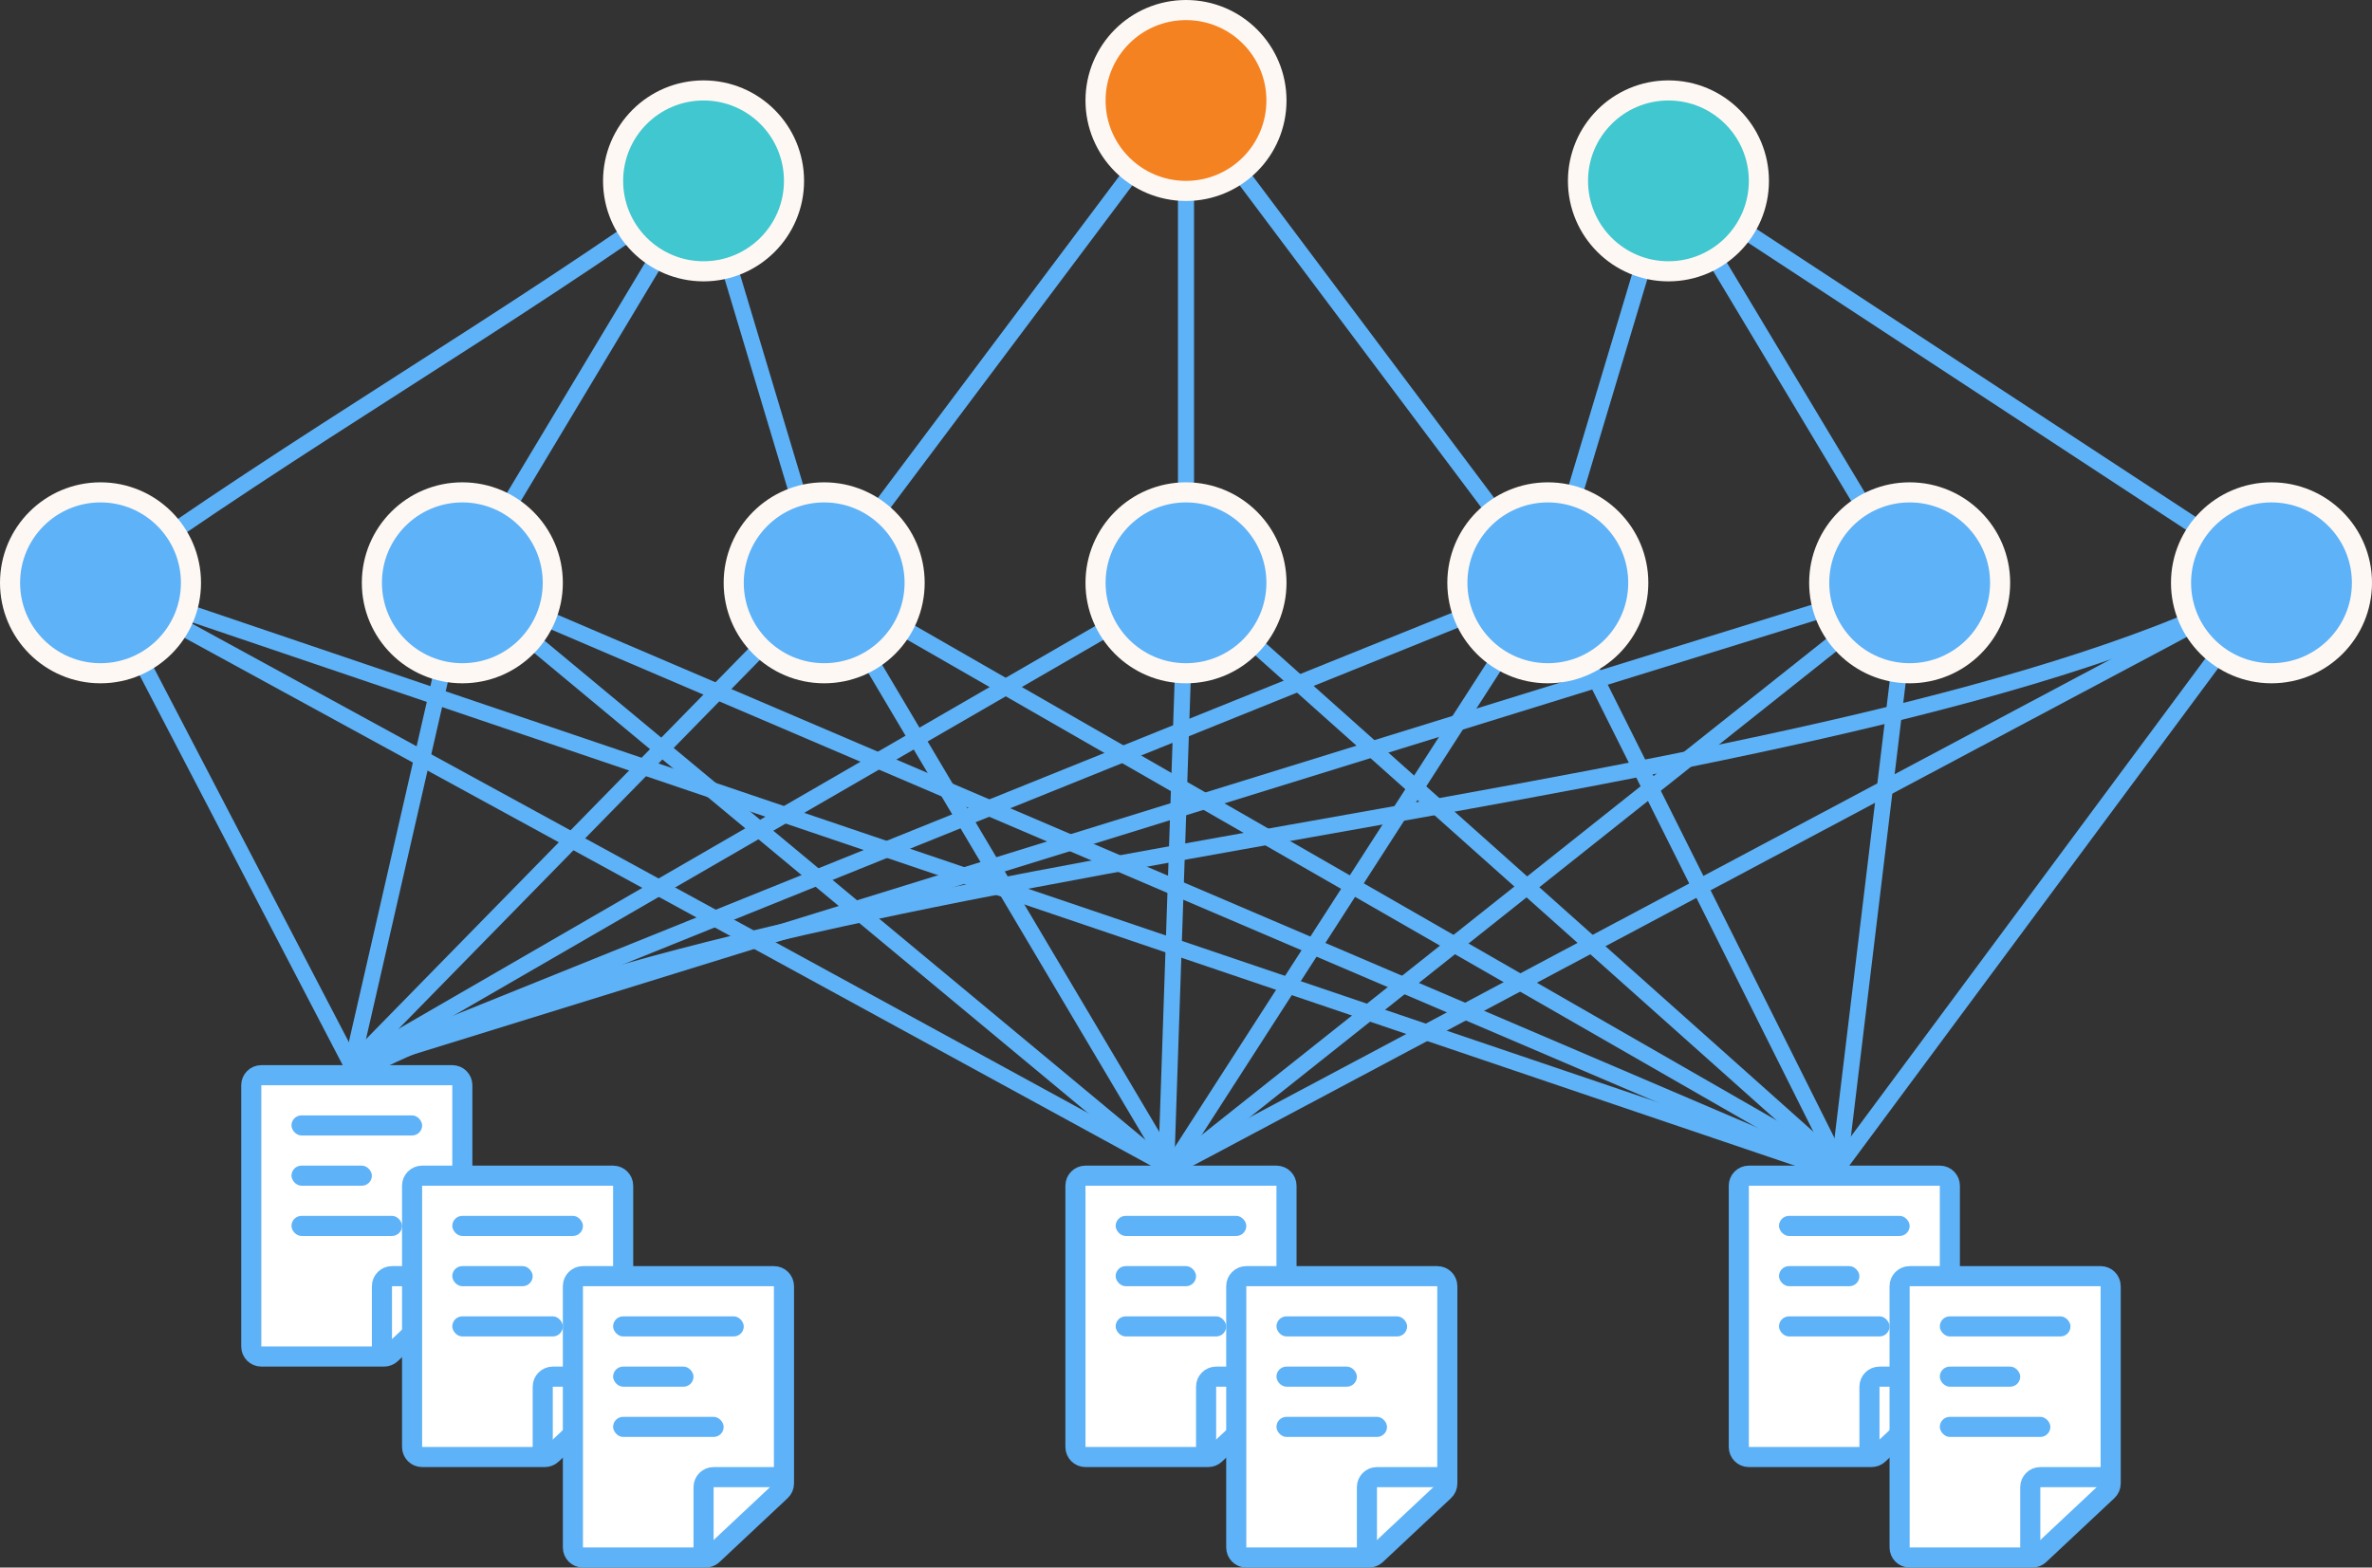 <?xml version="1.0" encoding="UTF-8"?> <svg xmlns="http://www.w3.org/2000/svg" width="118" height="78" viewBox="0 0 118 78" fill="none"><rect x="0" y="0" width="118" height="78" fill="#333333" stroke="none"/><path d="M5 29C14.763 21.971 25.237 16.029 35 9" stroke="#5EB2F7" stroke-width="0.8" stroke-linecap="round"></path><path d="M5 29L17.5 53" stroke="#5EB2F7" stroke-width="0.8" stroke-linecap="round"></path><path d="M5 29L59 58.5" stroke="#5EB2F7" stroke-width="0.8" stroke-linecap="round"></path><path d="M5 29L92 58.5" stroke="#5EB2F7" stroke-width="0.8" stroke-linecap="round"></path><path d="M23 29L92 58.5" stroke="#5EB2F7" stroke-width="0.8" stroke-linecap="round"></path><path d="M23 29L58.5 58.5" stroke="#5EB2F7" stroke-width="0.8" stroke-linecap="round"></path><path d="M23 29L17.5 53" stroke="#5EB2F7" stroke-width="0.8" stroke-linecap="round"></path><path d="M41 29L17.5 53" stroke="#5EB2F7" stroke-width="0.8" stroke-linecap="round"></path><path d="M41 29L58.5 58.5" stroke="#5EB2F7" stroke-width="0.8" stroke-linecap="round"></path><path d="M41 29L91.5 58" stroke="#5EB2F7" stroke-width="0.8" stroke-linecap="round"></path><path d="M59 29L91.5 58" stroke="#5EB2F7" stroke-width="0.8" stroke-linecap="round"></path><path d="M77 29L91.5 58" stroke="#5EB2F7" stroke-width="0.8" stroke-linecap="round"></path><path d="M95 29L91.5 58" stroke="#5EB2F7" stroke-width="0.8" stroke-linecap="round"></path><path d="M113 29L91.5 58" stroke="#5EB2F7" stroke-width="0.8" stroke-linecap="round"></path><path d="M113 29C91.716 40.325 79.784 46.675 58.5 58" stroke="#5EB2F7" stroke-width="0.8" stroke-linecap="round"></path><path d="M113 29C91.716 40.325 38.784 42.175 17.5 53.5" stroke="#5EB2F7" stroke-width="0.8" stroke-linecap="round"></path><path d="M95 29L58.5 58" stroke="#5EB2F7" stroke-width="0.8" stroke-linecap="round"></path><path d="M95 29L17.5 53" stroke="#5EB2F7" stroke-width="0.8" stroke-linecap="round"></path><path d="M77 29L58 58.5" stroke="#5EB2F7" stroke-width="0.8" stroke-linecap="round"></path><path d="M77 29L17.5 53" stroke="#5EB2F7" stroke-width="0.8" stroke-linecap="round"></path><path d="M59 29L58 58.5" stroke="#5EB2F7" stroke-width="0.8" stroke-linecap="round"></path><path d="M59 29L17.5 53" stroke="#5EB2F7" stroke-width="0.8" stroke-linecap="round"></path><path d="M23 29L35 9" stroke="#5EB2F7" stroke-width="0.8" stroke-linecap="round"></path><path d="M41 29L35 9" stroke="#5EB2F7" stroke-width="0.8" stroke-linecap="round"></path><path d="M41 29L59 5" stroke="#5EB2F7" stroke-width="0.8" stroke-linecap="round"></path><path d="M59 29L59 5" stroke="#5EB2F7" stroke-width="0.8" stroke-linecap="round"></path><path d="M77 29L59 5" stroke="#5EB2F7" stroke-width="0.8" stroke-linecap="round"></path><path d="M77 29L83 9" stroke="#5EB2F7" stroke-width="0.8" stroke-linecap="round"></path><path d="M95 29L83 9" stroke="#5EB2F7" stroke-width="0.8" stroke-linecap="round"></path><path d="M113.5 29L83 9" stroke="#5EB2F7" stroke-width="0.8" stroke-linecap="round"></path><circle cx="59" cy="5" r="4.5" fill="#F58220" stroke="#FEF8F4"></circle><circle cx="35" cy="9" r="4.5" fill="#41C7CF" stroke="#FEF8F4"></circle><circle cx="83" cy="9" r="4.5" fill="#41C7CF" stroke="#FEF8F4"></circle><circle cx="5" cy="29" r="4.5" fill="#5EB2F7" stroke="#FEF8F4"></circle><circle cx="23" cy="29" r="4.5" fill="#5EB2F7" stroke="#FEF8F4"></circle><circle cx="41" cy="29" r="4.5" fill="#5EB2F7" stroke="#FEF8F4"></circle><circle cx="59" cy="29" r="4.5" fill="#5EB2F7" stroke="#FEF8F4"></circle><circle cx="77" cy="29" r="4.5" fill="#5EB2F7" stroke="#FEF8F4"></circle><circle cx="95" cy="29" r="4.5" fill="#5EB2F7" stroke="#FEF8F4"></circle><circle cx="113" cy="29" r="4.5" fill="#5EB2F7" stroke="#FEF8F4"></circle><path d="M12.5 54C12.5 53.724 12.724 53.5 13 53.5H22.5C22.776 53.5 23 53.724 23 54V63.817C23 63.955 22.943 64.087 22.842 64.181L19.447 67.365C19.354 67.452 19.232 67.5 19.105 67.5H13C12.724 67.5 12.5 67.276 12.5 67V54Z" fill="white" stroke="#5EB2F7"></path><path d="M23 63.5H19.5C19.224 63.5 19 63.724 19 64V67.5" stroke="#5EB2F7"></path><rect x="14.5" y="55.5" width="6.5" height="1" rx="0.5" fill="#5EB2F7"></rect><rect x="14.5" y="58" width="4" height="1" rx="0.5" fill="#5EB2F7"></rect><rect x="14.5" y="60.5" width="5.5" height="1" rx="0.5" fill="#5EB2F7"></rect><path d="M53.5 59C53.5 58.724 53.724 58.5 54 58.5H63.5C63.776 58.5 64 58.724 64 59V68.817C64 68.955 63.943 69.087 63.842 69.181L60.447 72.365C60.354 72.452 60.232 72.5 60.105 72.5H54C53.724 72.5 53.5 72.276 53.5 72V59Z" fill="white" stroke="#5EB2F7"></path><path d="M64 68.5H60.5C60.224 68.5 60 68.724 60 69V72.5" stroke="#5EB2F7"></path><rect x="55.5" y="60.5" width="6.5" height="1" rx="0.5" fill="#5EB2F7"></rect><rect x="55.5" y="63" width="4" height="1" rx="0.5" fill="#5EB2F7"></rect><rect x="55.5" y="65.5" width="5.5" height="1" rx="0.5" fill="#5EB2F7"></rect><path d="M86.5 59C86.5 58.724 86.724 58.5 87 58.5H96.5C96.776 58.5 97 58.724 97 59V68.817C97 68.955 96.943 69.087 96.842 69.181L93.447 72.365C93.354 72.452 93.232 72.5 93.105 72.5H87C86.724 72.5 86.5 72.276 86.5 72V59Z" fill="white" stroke="#5EB2F7"></path><path d="M97 68.5H93.5C93.224 68.5 93 68.724 93 69V72.5" stroke="#5EB2F7"></path><rect x="88.5" y="60.5" width="6.5" height="1" rx="0.5" fill="#5EB2F7"></rect><rect x="88.5" y="63" width="4" height="1" rx="0.5" fill="#5EB2F7"></rect><rect x="88.5" y="65.5" width="5.5" height="1" rx="0.5" fill="#5EB2F7"></rect><path d="M20.5 59C20.5 58.724 20.724 58.5 21 58.5H30.5C30.776 58.5 31 58.724 31 59V68.817C31 68.955 30.943 69.087 30.842 69.181L27.447 72.365C27.354 72.452 27.232 72.5 27.105 72.5H21C20.724 72.5 20.5 72.276 20.5 72V59Z" fill="white" stroke="#5EB2F7"></path><path d="M31 68.5H27.5C27.224 68.5 27 68.724 27 69V72.5" stroke="#5EB2F7"></path><rect x="22.5" y="60.5" width="6.5" height="1" rx="0.5" fill="#5EB2F7"></rect><rect x="22.5" y="63" width="4" height="1" rx="0.5" fill="#5EB2F7"></rect><rect x="22.5" y="65.5" width="5.5" height="1" rx="0.5" fill="#5EB2F7"></rect><path d="M61.5 64C61.5 63.724 61.724 63.5 62 63.5H71.5C71.776 63.5 72 63.724 72 64V73.817C72 73.955 71.943 74.087 71.842 74.181L68.447 77.365C68.354 77.452 68.232 77.5 68.105 77.5H62C61.724 77.5 61.5 77.276 61.5 77V64Z" fill="white" stroke="#5EB2F7"></path><path d="M72 73.5H68.5C68.224 73.5 68 73.724 68 74V77.5" stroke="#5EB2F7"></path><rect x="63.5" y="65.5" width="6.5" height="1" rx="0.5" fill="#5EB2F7"></rect><rect x="63.5" y="68" width="4" height="1" rx="0.5" fill="#5EB2F7"></rect><rect x="63.5" y="70.5" width="5.5" height="1" rx="0.5" fill="#5EB2F7"></rect><path d="M94.5 64C94.5 63.724 94.724 63.5 95 63.5H104.5C104.776 63.5 105 63.724 105 64V73.817C105 73.955 104.943 74.087 104.842 74.181L101.447 77.365C101.354 77.452 101.232 77.5 101.105 77.5H95C94.724 77.5 94.5 77.276 94.5 77V64Z" fill="white" stroke="#5EB2F7"></path><path d="M105 73.5H101.5C101.224 73.5 101 73.724 101 74V77.5" stroke="#5EB2F7"></path><rect x="96.5" y="65.5" width="6.5" height="1" rx="0.5" fill="#5EB2F7"></rect><rect x="96.5" y="68" width="4" height="1" rx="0.5" fill="#5EB2F7"></rect><rect x="96.5" y="70.5" width="5.5" height="1" rx="0.5" fill="#5EB2F7"></rect><path d="M28.5 64C28.5 63.724 28.724 63.5 29 63.5H38.5C38.776 63.5 39 63.724 39 64V73.817C39 73.955 38.943 74.087 38.842 74.181L35.447 77.365C35.354 77.452 35.232 77.5 35.105 77.5H29C28.724 77.5 28.5 77.276 28.5 77V64Z" fill="white" stroke="#5EB2F7"></path><path d="M39 73.5H35.5C35.224 73.5 35 73.724 35 74V77.5" stroke="#5EB2F7"></path><rect x="30.5" y="65.5" width="6.5" height="1" rx="0.5" fill="#5EB2F7"></rect><rect x="30.5" y="68" width="4" height="1" rx="0.5" fill="#5EB2F7"></rect><rect x="30.5" y="70.5" width="5.5" height="1" rx="0.5" fill="#5EB2F7"></rect></svg> 
